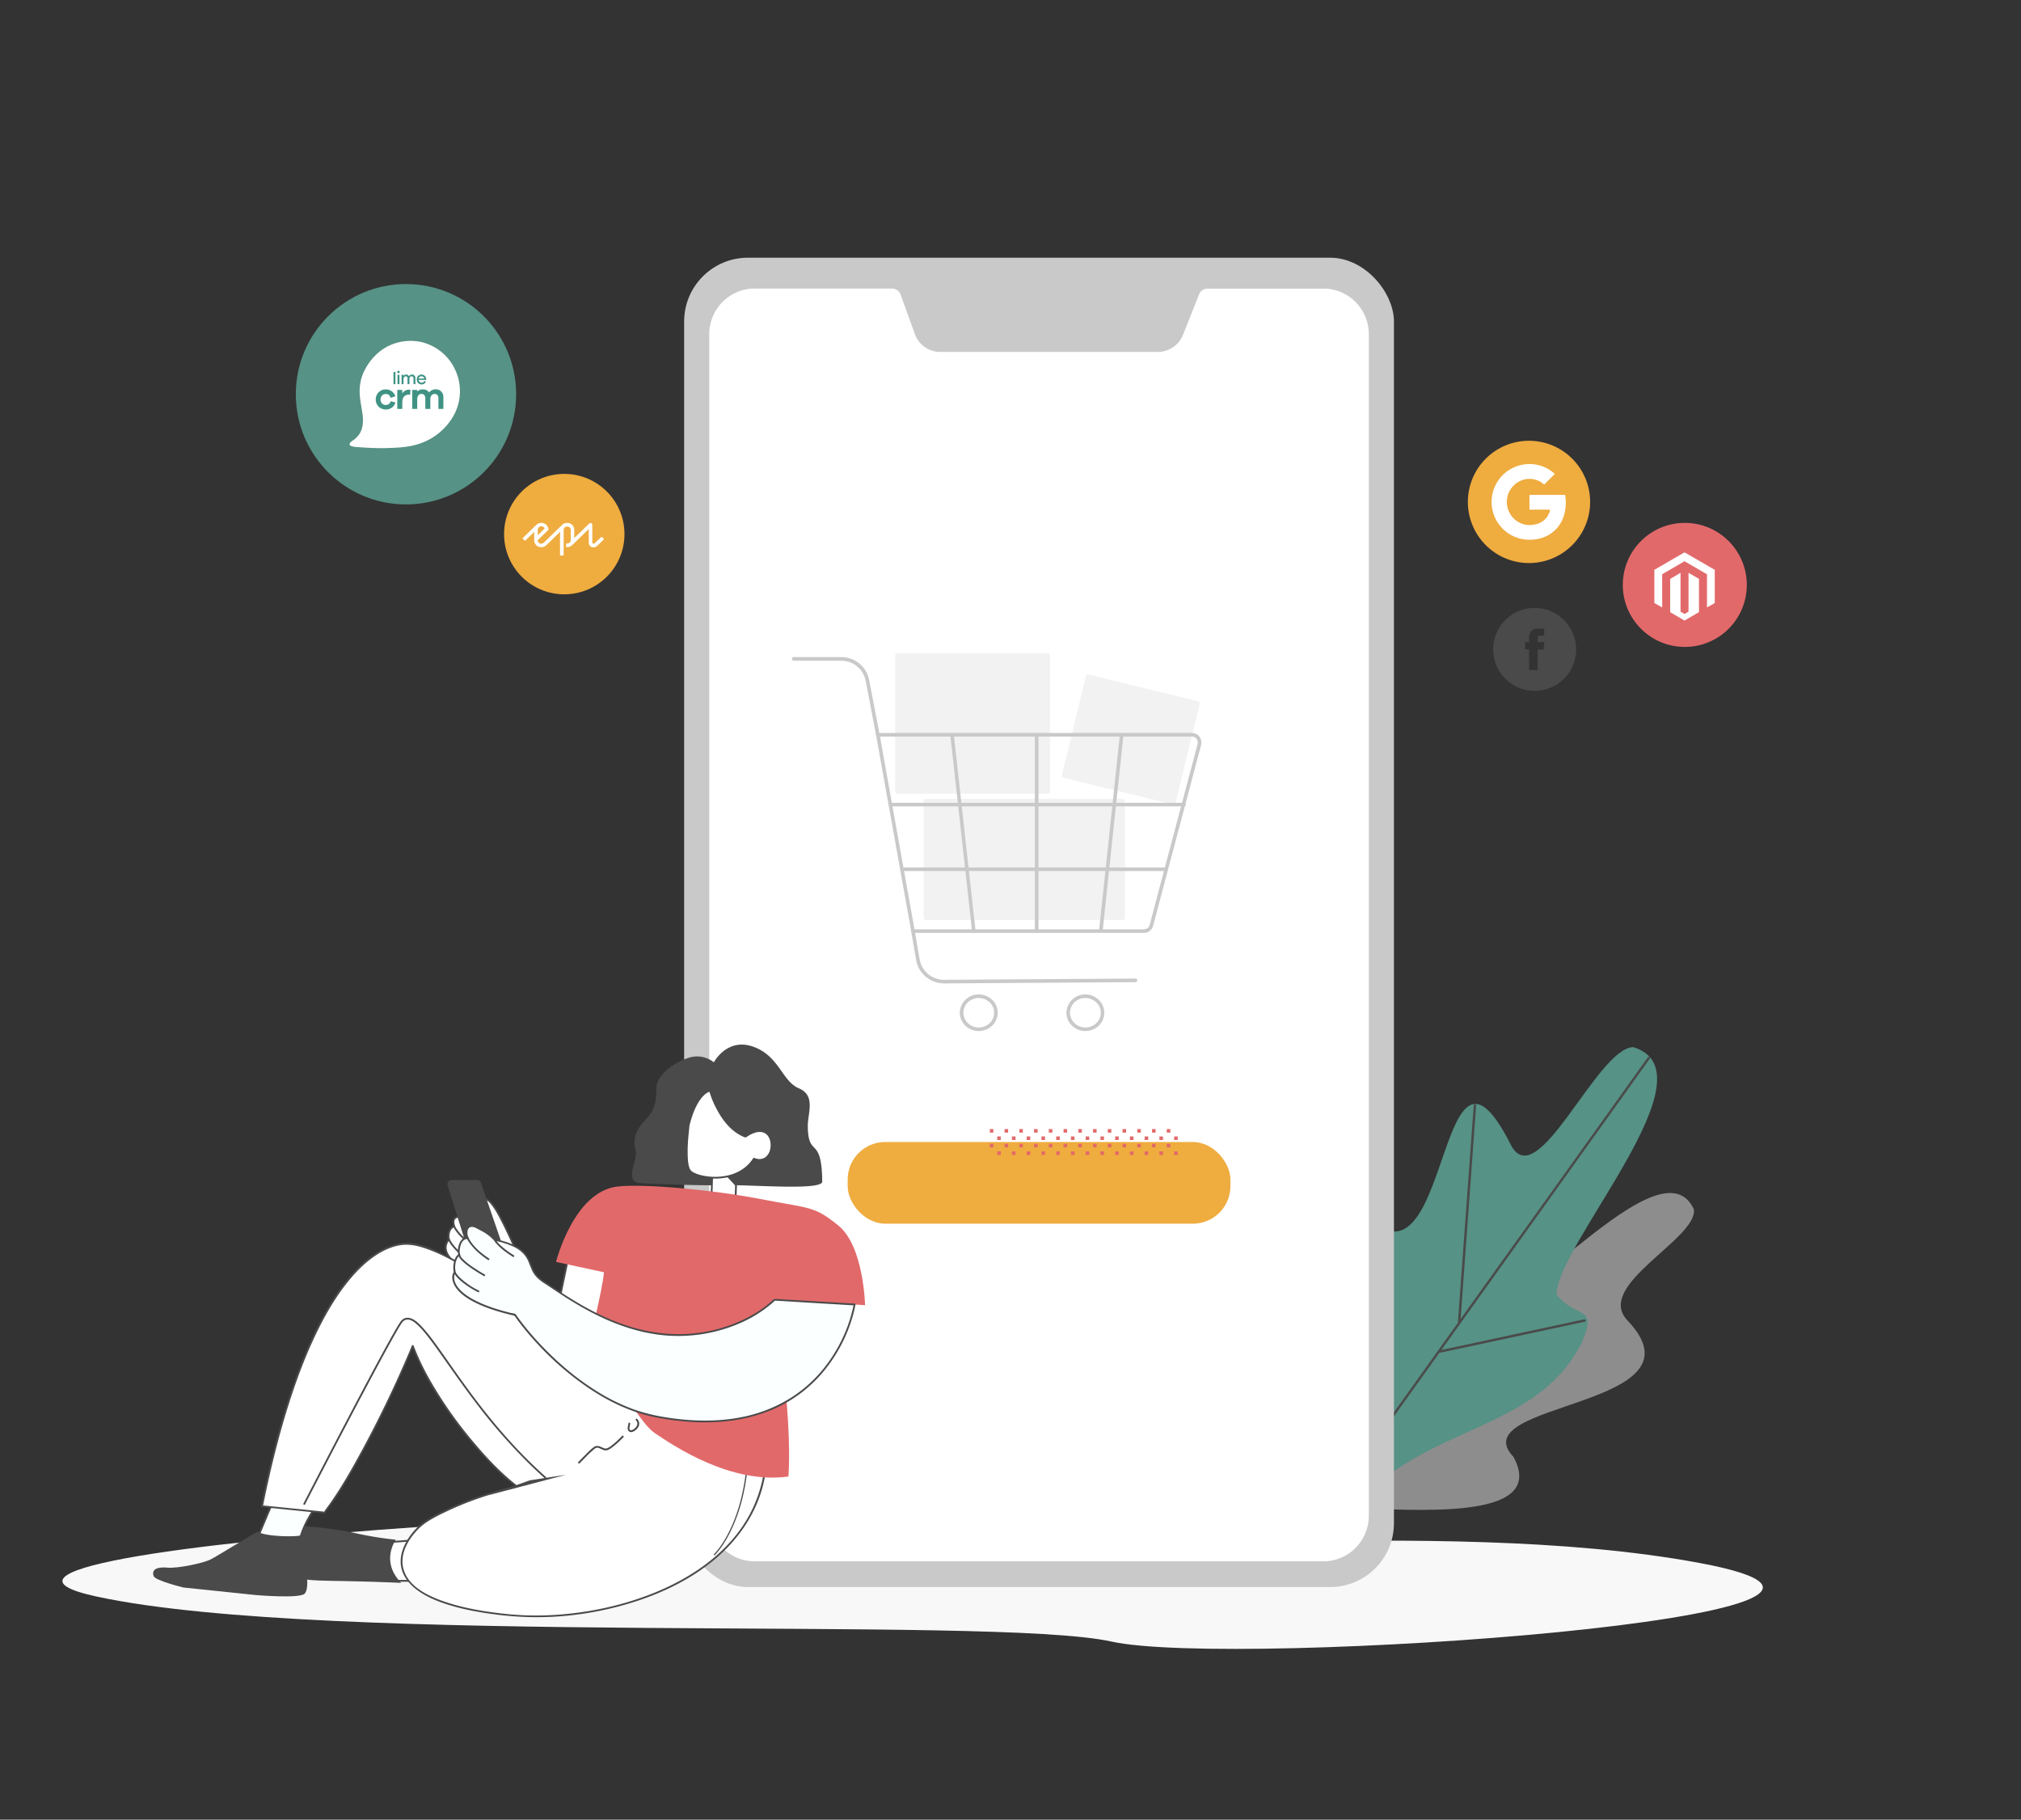<svg xmlns="http://www.w3.org/2000/svg" viewBox="0 0 2534.04 2281.24"><rect x="0" y="0" width="2534.04" height="2281.24" fill="#333333" stroke="none"/><defs><style>.cls-1{opacity:0.6;}.cls-2{fill:#c9c9c9;}.cls-3{fill:#569285;}.cls-4{fill:#4a4a4a;}.cls-5{fill:#f8f8f8;}.cls-10,.cls-6{fill:#fff;}.cls-6,.cls-7{fill-rule:evenodd;}.cls-7,.cls-8{fill:#409384;}.cls-9{fill:#e2696a;}.cls-11{fill:#efac3f;}.cls-12{fill:#f2f2f2;}.cls-13{fill:#fbffff;}</style></defs><title>Artboard 1 copy 20</title><g id="Layer_2" data-name="Layer 2"><g class="cls-1"><path class="cls-2" d="M1973.44,1565.85c60.52-48.59,127.63-99.75,150.47-49.67,4.36,37.36-125.19,95.18-83.34,139.15,104.68,110-208.92,101.43-142.93,171.08,44.89,82.57-129.36,65.17-202.85,64.52"/></g><path class="cls-3" d="M1670.76,1922.38c93.49-141.46,248.07-115.29,312-237.87,21.77-50-6-30-31.13-61.62,1.51-64.73,199.65-278.54,96.26-310.14-45.52.69-120.57,187.58-153.76,122-89.25-176.26-75.42,168.31-169.44,100.17-132.15-50.76-37.92,379.63-58.59,390.09"/><path class="cls-4" d="M2066.19,1325.49l-10.85,15.16-29.51,41.25-43.51,60.8-53,74.13L1871.19,1598,1812.56,1680l-54.66,76.39-46.2,64.56-33.22,46.43-15.75,22-.67,1c-1.13,1.58,1.47,3.08,2.59,1.52l10.84-15.16L1705,1835.4l43.5-60.8,53-74.14,58.09-81.18,58.63-81.94,54.66-76.4,46.19-64.55,33.23-46.43,15.74-22,.68-1c1.13-1.57-1.47-3.07-2.59-1.51Z"/><path class="cls-4" d="M1847.82,1385.93l-.53,7.26-1.44,19.75-2.13,29.22-2.58,35.51-2.83,38.88-2.87,39.38-2.67,36.72-2.26,31-1.61,22.22c-.26,3.51-.62,7-.77,10.55,0,.15,0,.3,0,.45-.14,1.93,2.86,1.92,3,0l.53-7.26,1.44-19.75,2.13-29.21,2.58-35.51,2.83-38.88,2.87-39.39,2.67-36.72,2.26-31,1.62-22.23c.25-3.51.61-7,.76-10.54,0-.15,0-.31,0-.46.14-1.93-2.86-1.92-3,0Z"/><path class="cls-4" d="M1986.56,1654l-4.84,1-13.18,2.83-19.4,4.16-23.77,5.1-26,5.58-26.16,5.61-24.51,5.26-20.7,4.44-14.83,3.18c-2.35.5-4.74.92-7.07,1.51l-.3.07c-1.89.4-1.09,3.3.79,2.89l4.85-1,13.18-2.83,19.39-4.15,23.77-5.1,26-5.59,26.16-5.61,24.5-5.25,20.71-4.44,14.83-3.18c2.35-.51,4.74-.92,7.07-1.52l.3-.06c1.89-.41,1.09-3.3-.8-2.9Z"/></g><g id="Layer_3" data-name="Layer 3"><path class="cls-5" d="M2130.62,1959.35c355.33,66-583.17,132.72-737.2,98.56-150.34-33.32-982.15,6.64-1272.89-56.53s1010-140.39,1105.1-88S1797.1,1897.44,2130.62,1959.35Z"/><circle class="cls-3" cx="509.04" cy="494.24" r="138.13"/><path class="cls-6" d="M524.19,428c14.61,2.12,41,13.5,50.31,45.61,9.27,35.91-12.53,59.77-23.79,69-22.66,18.59-47.9,18.35-62.41,19-16.76.79-31.37-.55-40.64-1.15-1.52-.1-16.54-.66-5.21-8.28s12.58-17.51,12.71-25.69c-.16-17.95-11.85-39.79,4.32-66.61C480,425.92,511.92,426.07,524.19,428Z"/><path class="cls-7" d="M528.56,471.7a3.21,3.21,0,0,1,2.12.73,3.59,3.59,0,0,1,1.17,2.14H525a3.27,3.27,0,0,1,1.28-2.11A3.7,3.7,0,0,1,528.56,471.7Zm5.79,3.77a6.12,6.12,0,0,0-1.76-4.28,5.52,5.52,0,0,0-4-1.67,5.8,5.8,0,0,0-4.27,1.74,6.08,6.08,0,0,0-1.74,4.49,6,6,0,0,0,1.74,4.45,5.68,5.68,0,0,0,4.17,1.73,6.21,6.21,0,0,0,3.42-.93,5.55,5.55,0,0,0,2.17-2.76l-2.18-.48a3.5,3.5,0,0,1-3.41,2,3.27,3.27,0,0,1-2.33-.95,3.88,3.88,0,0,1-1.17-2.53h9.39Zm-21.49-3.79a4,4,0,0,0-1.58-1.59,3.09,3.09,0,0,0-1.84-.57,4.08,4.08,0,0,0-3.5,1.66v-1.33h-2.42V481.6h2.42v-5.83a4.62,4.62,0,0,1,.83-3,2.36,2.36,0,0,1,2-1,2,2,0,0,1,1.66.77,2.77,2.77,0,0,1,.52,2.05v7h2.43v-5.83a4.59,4.59,0,0,1,.62-3,2.4,2.4,0,0,1,2.07-1,2,2,0,0,1,1.66.77,2.86,2.86,0,0,1,.74,2.05v7h2.4v-7.48a4.49,4.49,0,0,0-1.27-3.32,3.77,3.77,0,0,0-2.9-1.28A4.23,4.23,0,0,0,512.86,471.68Zm-12,9.92V469.85h-2.43V481.6Zm-1.21-16.82a1.52,1.52,0,0,0-1.56,1.54,1.46,1.46,0,0,0,.44,1.09,1.54,1.54,0,0,0,1.12.43,1.53,1.53,0,1,0,0-3.06Zm-3.85,16.82V466.31h-2.43V481.6Z"/><path class="cls-8" d="M489.93,503l5.82,1.48a11.09,11.09,0,0,1-4.31,6.48,13.21,13.21,0,0,1-16.64-1.09,13,13,0,0,1,0-18.14,12.52,12.52,0,0,1,9-3.55,12.19,12.19,0,0,1,7.46,2.41,11.92,11.92,0,0,1,4.46,6.36l-6.05,1.72c-.8-3.15-2.75-4.72-5.87-4.72a6.36,6.36,0,0,0-4.79,1.9,6.87,6.87,0,0,0-1.83,5,6.77,6.77,0,0,0,1.83,4.93,6.39,6.39,0,0,0,4.79,1.89C486.88,507.58,488.92,506,489.93,503Z"/><path class="cls-8" d="M514.61,488.7l-.33,6.05H512.9q-8.49,0-8.49,10.21v7.67h-6.29V488.84h6.29v4.34a10,10,0,0,1,8.54-4.67A5.42,5.42,0,0,1,514.61,488.7Z"/><path class="cls-8" d="M553.23,490.82a9.36,9.36,0,0,1,2.71,6.94v14.87H549.7V499a5.22,5.22,0,0,0-1.34-3.74,4.42,4.42,0,0,0-3.33-1.4,4.91,4.91,0,0,0-4,1.83,8.55,8.55,0,0,0-1.48,5.46v11.44h-6.29V499a5.22,5.22,0,0,0-1.34-3.74,4.43,4.43,0,0,0-3.34-1.4,4.8,4.8,0,0,0-4,1.81,8.77,8.77,0,0,0-1.43,5.48v11.44h-6.29V488.84h6.29v2a9.6,9.6,0,0,1,7.1-2.67A8.86,8.86,0,0,1,538,492a10.52,10.52,0,0,1,8.68-3.91A9,9,0,0,1,553.23,490.82Z"/><circle class="cls-9" cx="2112.49" cy="733.27" r="77.74"/><path class="cls-10" d="M2117.15,718.09v48.72l-5,2.92-5-2.94V718.12l-13,7.64v41.68l18,10.52,18.13-10.61V725.73Zm-5-25.66-37.85,21.93V756l9.83,5.55V719.9l28-16.29,28.07,16.27.12,0V761.5l9.74-5.49V714.36Z"/><circle class="cls-11" cx="707.52" cy="669.59" r="75.48"/><path class="cls-10" d="M706.71,665c0-2.82,1.66-4.93,4.48-4.93,2.67,0,4.48,2,4.48,4.86v11.32c0,2.6-1.09,5.13-4.7,5.13h-1.15v4.51H711c3.32,0,5.13-1.13,8-3.94l19.21-18.71v16.39c0,4.64,2.82,6.54,6,6.54,2.16,0,3.46-.78,5.49-2.68l7.8-7.59-3.25-3-8,7.6c-1.08,1-1.52,1.13-1.95,1.13a1.67,1.67,0,0,1-1.66-1.83v-21.6a2.23,2.23,0,0,0-2.24-2.53c-.65,0-1.16.21-2.31,1.27l-18.06,17.58V664.24a8.79,8.79,0,0,0-9-8.72c-2.68,0-4.63.84-7.3,3.52l-21.16,20.61c-1.59,1.54-2.46,2-4,2a4.43,4.43,0,0,1-4.41-4.37L687,664.87a2.05,2.05,0,0,0,.65-1.89,8.94,8.94,0,0,0-8.88-7.46c-2.46,0-4.48.63-7.44,3.52l-16.25,15.89,3.25,3.1,11.48-11.19v9.85c0,5.77,3.9,9.29,9,9.29,2.89,0,4.62-.92,7.22-3.45l16.18-15.76v29.62h4.55V665Zm-32.43,6v-6.82a4.44,4.44,0,0,1,4.48-4.36,4.66,4.66,0,0,1,4.19,2.74Z"/><path class="cls-4" d="M1935.39,814.11h-7.3v26H1917.3v-26h-5.14v-9.18h5.14V799c0-4.26,2-10.91,10.89-10.91l8,0V797h-5.81a2.2,2.2,0,0,0-2.3,2.49v5.41h8.25Zm-11.15-52a52,52,0,1,0,52,52,52,52,0,0,0-52-52"/><circle class="cls-10" cx="1914.61" cy="627.44" r="61.67"/><path class="cls-11" d="M1917.14,552.58a76.64,76.64,0,1,0,76.64,76.64A76.64,76.64,0,0,0,1917.14,552.58Zm44,92.94a41.88,41.88,0,0,1-31.44,29.82,50.69,50.69,0,0,1-24.27-.25,47.47,47.47,0,0,1-3.26-90.71,47.85,47.85,0,0,1,32,.28,46.38,46.38,0,0,1,15.27,9.47c-1.48,1.62-3.1,3.1-4.63,4.69-2.92,2.89-5.82,5.82-8.72,8.72a25.91,25.91,0,0,0-10.23-6,27.75,27.75,0,0,0-13.93-.56,28.21,28.21,0,0,0-14.19,7.89,29.49,29.49,0,0,0-6.88,11.2,28.67,28.67,0,0,0,0,18.48,29.39,29.39,0,0,0,10.87,14.57,27.67,27.67,0,0,0,10.56,4.57,30.88,30.88,0,0,0,11.34,0,26.85,26.85,0,0,0,10.45-4.12,22.4,22.4,0,0,0,9.51-14.66h-25.87V620.39h44.68A55.66,55.66,0,0,1,1961.17,645.52Z"/><rect class="cls-2" x="857.81" y="323.07" width="889.99" height="1666.54" rx="80"/><path class="cls-10" d="M1659.77,1957.29H945.84c-31.1,0-56.55-25.74-56.55-57.21V419c0-31.46,25.45-57.2,56.55-57.2h172.72a11.31,11.31,0,0,1,10.64,7.47l17.88,49.49A33.94,33.94,0,0,0,1179,441.21h272.76a34,34,0,0,0,31.54-21.41L1503.48,369a11.3,11.3,0,0,1,10.51-7.14h145.78c31.1,0,56.55,25.74,56.55,57.2v1481C1716.32,1931.55,1690.87,1957.29,1659.77,1957.29Z"/><rect class="cls-12" x="1158.16" y="1001.36" width="252.36" height="152.08" rx="3"/><rect class="cls-12" x="1344.35" y="860.62" width="146.73" height="133.12" rx="3" transform="translate(260.03 -309.49) rotate(13.7)"/><rect class="cls-12" x="1122.4" y="818.88" width="194.22" height="176.21" rx="3"/><path class="cls-2" d="M995.1,828.34h29.22c10.22,0,20.44,0,30.66,0a31.36,31.36,0,0,1,23.91,11.22c3.87,4.62,5.81,10.1,6.93,15.94l6.63,34.64,5.94,31,.1.56a2.25,2.25,0,0,0,4.34-1.2l-5.16-27-7.17-37.45c-.93-4.87-2-9.57-4.44-14a35.65,35.65,0,0,0-24.15-17.61c-4.24-.82-8.5-.68-12.79-.68h-54c-2.89,0-2.9,4.5,0,4.5Z"/><path class="cls-2" d="M1131.49,1092H1448.9c4.29,0,8.58.09,12.87,0h.56c2.9,0,2.9-4.5,0-4.5H1144.92c-4.28,0-8.58-.08-12.86,0h-.57c-2.89,0-2.9,4.5,0,4.5Z"/><path class="cls-2" d="M1117.45,1010.93H1469.8c4.75,0,9.52.09,14.28,0h.62c2.9,0,2.91-4.5,0-4.5H1132.36c-4.76,0-9.53-.09-14.29,0h-.62c-2.9,0-2.9,4.5,0,4.5Z"/><path class="cls-2" d="M1144.79,1169.52h286.49a22.36,22.36,0,0,0,6.48-.47,12,12,0,0,0,7.9-7.73c.7-2.09,1.16-4.29,1.73-6.42l10.78-40.67,16.53-62.31,16.87-63.57,11.92-44.93c.81-3.08,1.65-6.15,2.45-9.23,2-7.79-3.35-15.23-11.52-15.31-6.08-.06-12.16,0-18.24,0H1100.66a2.29,2.29,0,0,0-2.17,2.85l4.4,24.54,10.57,58.91,12.7,70.84,11,61.58,3.64,20.27c.57,3.18,1,6.46,1.72,9.6,0,.13,0,.27.07.4.51,2.85,4.85,1.64,4.34-1.19l-4.4-24.55L1132,1083.22l-12.7-70.84-11-61.57-3.64-20.28c-.55-3.12-.79-6.56-1.71-9.59,0-.13-.05-.28-.08-.41l-2.17,2.85H1488c2.08,0,4.16,0,6.24,0,5.52,0,8.62,4.79,7.26,9.91l-7.74,29.17-15.15,57.11-17.23,64.95-14.16,53.36-4.23,15.95a48,48,0,0,1-1.86,6.79c-2.42,5.55-9,4.4-13.93,4.4H1144.79c-2.89,0-2.9,4.5,0,4.5Z"/><path class="cls-2" d="M1191.73,923.46l.73,6.54,2,17.73,2.91,26.19,3.55,32.08,3.89,35,3.91,35.35,3.67,33.07,3.1,27.94,2.21,20q.52,4.77,1.06,9.53c0,.14,0,.28,0,.41a2.32,2.32,0,0,0,2.25,2.25,2.25,2.25,0,0,0,2.25-2.25l-.72-6.54-2-17.73-2.9-26.19-3.56-32.08-3.88-35-3.92-35.35-3.67-33.07-3.09-27.94-2.22-20c-.35-3.18-.69-6.36-1-9.54,0-.13,0-.27,0-.4a2.31,2.31,0,0,0-2.25-2.25,2.27,2.27,0,0,0-2.25,2.25Z"/><path class="cls-2" d="M1297.59,921.13v236.16c0,3.19,0,6.38,0,9.56v.41c0,2.9,4.5,2.9,4.5,0V931.1c0-3.19.06-6.38,0-9.56v-.41c0-2.9-4.5-2.9-4.5,0Z"/><path class="cls-2" d="M1404.16,921.13l-.7,6.59-1.9,17.85-2.8,26.39-3.43,32.31-3.75,35.26-3.78,35.6-3.54,33.3-3,28-2.14,20.17c-.34,3.19-.78,6.39-1,9.58,0,.14,0,.27,0,.41a2.26,2.26,0,0,0,2.25,2.25,2.31,2.31,0,0,0,2.25-2.25l.7-6.59,1.89-17.86,2.81-26.38,3.43-32.31,3.75-35.26,3.78-35.6,3.54-33.3,3-28.05,2.14-20.17c.34-3.18.78-6.38,1-9.58,0-.13,0-.27,0-.4a2.27,2.27,0,0,0-2.25-2.25,2.3,2.3,0,0,0-2.25,2.25Z"/><path class="cls-2" d="M1423.88,1226.79l-9.78.06-25.81.17-36.68.24-42.45.27-43.06.28-38.67.26-28.81.18-14.16.1a31.82,31.82,0,0,1-15-3.41,31.37,31.37,0,0,1-16.41-22.52c-1.89-10.73-3.68-21.48-5.52-32.21l-.61-3.55a2.26,2.26,0,0,0-2.77-1.57,2.32,2.32,0,0,0-1.57,2.77l5.55,32.38c.24,1.38.45,2.77.72,4.15a34.84,34.84,0,0,0,6.12,13.9,35.86,35.86,0,0,0,25.7,14.43c4,.35,8.11.1,12.11.07l25.4-.16,36.62-.24,42.61-.28,43.38-.28,39-.26,29.1-.19,14.31-.09h.61c2.9,0,2.9-4.52,0-4.5Z"/><path class="cls-2" d="M1337.09,1269.6a23.33,23.33,0,0,0,15.75,21.62,24.43,24.43,0,0,0,26.42-7,22.61,22.61,0,0,0,2.06-26.37,24.38,24.38,0,0,0-25.21-10.73,23.42,23.42,0,0,0-19,22.51c0,2.89,4.47,2.9,4.5,0a18.72,18.72,0,0,1,12.6-17.35,20.08,20.08,0,0,1,21.68,5.69,18,18,0,0,1,1.57,21.17,19.74,19.74,0,0,1-20.3,8.62c-8.73-1.71-15.48-9.11-15.55-18.13C1341.56,1266.7,1337.06,1266.7,1337.09,1269.6Z"/><path class="cls-2" d="M1203.41,1269.6a23.33,23.33,0,0,0,15.75,21.62,24.43,24.43,0,0,0,26.42-7,22.61,22.61,0,0,0,2.06-26.37,24.38,24.38,0,0,0-25.21-10.73,23.42,23.42,0,0,0-19,22.51c0,2.89,4.47,2.9,4.5,0a18.71,18.71,0,0,1,12.6-17.35,20.08,20.08,0,0,1,21.68,5.69,18,18,0,0,1,1.57,21.17,19.74,19.74,0,0,1-20.3,8.62c-8.73-1.71-15.48-9.11-15.55-18.13C1207.88,1266.7,1203.38,1266.7,1203.41,1269.6Z"/><rect class="cls-11" x="1062.85" y="1431.69" width="479.91" height="102.37" rx="47.06"/><rect class="cls-9" x="1241.09" y="1415.46" width="4.46" height="4.46"/><rect class="cls-9" x="1278.07" y="1415.46" width="4.46" height="4.46"/><rect class="cls-9" x="1259.58" y="1415.46" width="4.46" height="4.46"/><rect class="cls-9" x="1296.56" y="1415.46" width="4.46" height="4.46"/><rect class="cls-9" x="1250.36" y="1424.71" width="4.46" height="4.46"/><rect class="cls-9" x="1287.34" y="1424.71" width="4.46" height="4.46"/><rect class="cls-9" x="1268.85" y="1424.71" width="4.46" height="4.46"/><rect class="cls-9" x="1305.83" y="1424.71" width="4.46" height="4.46"/><rect class="cls-9" x="1241.09" y="1433.97" width="4.46" height="4.46"/><rect class="cls-9" x="1278.07" y="1433.97" width="4.46" height="4.46"/><rect class="cls-9" x="1259.58" y="1433.97" width="4.46" height="4.46"/><rect class="cls-9" x="1296.56" y="1433.97" width="4.46" height="4.46"/><rect class="cls-9" x="1333.54" y="1415.46" width="4.46" height="4.46"/><rect class="cls-9" x="1315.05" y="1415.46" width="4.46" height="4.46"/><rect class="cls-9" x="1352.03" y="1415.46" width="4.46" height="4.46"/><rect class="cls-9" x="1342.81" y="1424.71" width="4.46" height="4.46"/><rect class="cls-9" x="1324.32" y="1424.71" width="4.46" height="4.46"/><rect class="cls-9" x="1361.3" y="1424.71" width="4.46" height="4.46"/><rect class="cls-9" x="1333.54" y="1433.97" width="4.46" height="4.46"/><rect class="cls-9" x="1315.05" y="1433.97" width="4.46" height="4.46"/><rect class="cls-9" x="1352.03" y="1433.97" width="4.46" height="4.46"/><rect class="cls-9" x="1389" y="1415.46" width="4.46" height="4.46"/><rect class="cls-9" x="1370.52" y="1415.46" width="4.46" height="4.46"/><rect class="cls-9" x="1407.49" y="1415.46" width="4.46" height="4.46"/><rect class="cls-9" x="1398.27" y="1424.71" width="4.46" height="4.46"/><rect class="cls-9" x="1379.78" y="1424.71" width="4.46" height="4.46"/><rect class="cls-9" x="1416.76" y="1424.71" width="4.46" height="4.46"/><rect class="cls-9" x="1389" y="1433.97" width="4.46" height="4.46"/><rect class="cls-9" x="1370.52" y="1433.97" width="4.46" height="4.46"/><rect class="cls-9" x="1407.49" y="1433.97" width="4.46" height="4.46"/><rect class="cls-9" x="1444.47" y="1415.46" width="4.46" height="4.46"/><rect class="cls-9" x="1425.98" y="1415.46" width="4.46" height="4.46"/><rect class="cls-9" x="1462.96" y="1415.46" width="4.46" height="4.46"/><rect class="cls-9" x="1453.74" y="1424.71" width="4.46" height="4.46"/><rect class="cls-9" x="1435.25" y="1424.71" width="4.46" height="4.46"/><rect class="cls-9" x="1472.23" y="1424.71" width="4.46" height="4.46"/><rect class="cls-9" x="1250.36" y="1443.46" width="4.46" height="4.46"/><rect class="cls-9" x="1287.34" y="1443.46" width="4.46" height="4.46"/><rect class="cls-9" x="1268.85" y="1443.46" width="4.46" height="4.46"/><rect class="cls-9" x="1305.83" y="1443.46" width="4.46" height="4.46"/><rect class="cls-9" x="1342.81" y="1443.46" width="4.46" height="4.46"/><rect class="cls-9" x="1324.32" y="1443.46" width="4.46" height="4.46"/><rect class="cls-9" x="1361.3" y="1443.46" width="4.46" height="4.46"/><rect class="cls-9" x="1398.27" y="1443.46" width="4.46" height="4.46"/><rect class="cls-9" x="1379.78" y="1443.46" width="4.46" height="4.46"/><rect class="cls-9" x="1416.76" y="1443.46" width="4.46" height="4.46"/><rect class="cls-9" x="1453.74" y="1443.46" width="4.46" height="4.46"/><rect class="cls-9" x="1435.25" y="1443.46" width="4.46" height="4.46"/><rect class="cls-9" x="1472.23" y="1443.46" width="4.46" height="4.46"/><rect class="cls-9" x="1444.47" y="1433.97" width="4.46" height="4.46"/><rect class="cls-9" x="1425.98" y="1433.97" width="4.46" height="4.46"/><rect class="cls-9" x="1462.96" y="1433.97" width="4.46" height="4.46"/><path class="cls-4" d="M895.07,1331.78a33.56,33.56,0,0,0-31-5.84c-18.37,5.55-34.41,18.64-39.25,29.88-4.63,10.73,1.73,19.67-7.87,38.29-6,11.64-27.06,21.67-19.83,48.66,3,11-15.82,39.54,6.24,40.58,15.34.73,74,3.2,101.11,2.44,34.84-1,126.61,7.26,126.49-4.53-.57-59.14-17.71-28.49-18.09-69.46-.14-16.28,10.28-38.36-11.13-47.39s-24.51-40.58-57.36-52.25S895.07,1331.78,895.07,1331.78Z"/><polygon class="cls-10" points="921.82 1516.53 891.56 1515.5 893.16 1468.42 924.04 1451.24 921.82 1516.53"/><path class="cls-4" d="M921.82,1515.4l-26.52-.9-3.74-.13,1.12,1.13.55-15.93.85-25.28.2-5.87-.55,1,27-15,3.85-2.14-1.7-1-.75,22.07L921,1508.48l-.27,8c-.05,1.45,2.2,1.44,2.25,0l.75-22.08,1.19-35.16.27-8a1.13,1.13,0,0,0-1.69-1l-30.25,16.83c-.61.34-1.08.54-1.19,1.34,0,.38,0,.8,0,1.18l-.24,7.16-.78,22.91-.54,15.81a1.15,1.15,0,0,0,1.13,1.12l26.52.9,3.74.13C923.27,1517.7,923.27,1515.45,921.82,1515.4Z"/><polygon class="cls-4" points="907.9 1471.19 923.15 1471.65 923.47 1487.98 907.9 1471.19"/><path class="cls-10" d="M863.55,1410.31s-6.51,48.75,2.05,57.87,59.09,17.66,79.77-15.49c31.46,12.29,30.51-56.28-10.56-27.75-32-11.87-44.38-57.58-44.38-57.58S874.31,1368.62,863.55,1410.31Z"/><path class="cls-4" d="M862.42,1410.31c-.92,6.92-1.53,13.9-1.94,20.87-.35,5.8-.54,11.61-.36,17.42a59.62,59.62,0,0,0,1.88,14.88,12.51,12.51,0,0,0,5.49,7.61,38.21,38.21,0,0,0,10.93,4.25,76.22,76.22,0,0,0,33,.77c12.43-2.46,24.14-8.6,32-18.72q1.54-2,2.89-4.13l-1.27.52c5,2,10.91,2.3,15.56-.86,4-2.71,6.39-7.22,7.38-11.86,1.94-9.15-1.21-21.36-11.48-23.82-7.88-1.88-16,2.4-22.29,6.73l.87-.11c-12-4.5-21.41-14-28.46-24.42a118.69,118.69,0,0,1-13.3-26.7c-.66-1.87-1.31-3.76-1.84-5.68a1.13,1.13,0,0,0-1.08-.83c-2.41.2-4.78,1.66-6.66,3.06-6.13,4.57-10.3,11.49-13.5,18.3a128.87,128.87,0,0,0-7.81,22.42,1.13,1.13,0,0,0,2.17.6c2.91-11.2,6.71-22.73,13.53-32.22a34.86,34.86,0,0,1,6.18-6.71,20,20,0,0,1,2.42-1.69q.54-.32,1.11-.6l.46-.22.26-.12s-.17.07,0,0a9.86,9.86,0,0,1,1.51-.49c.13,0,.3,0,.42-.09s-.36,0-.13,0l-1.09-.83a113,113,0,0,0,9,22.2c6.84,13.16,16.35,25.89,29.56,33.16a51.11,51.11,0,0,0,5.45,2.58c1,.41,1.56.63,2.52,0s1.73-1.14,2.61-1.68a36.78,36.78,0,0,1,8.75-4c4.08-1.17,8.6-1.29,12.29,1,6.43,4,7.82,13.24,6.17,20.13a16.89,16.89,0,0,1-5.55,9.43,12.93,12.93,0,0,1-10.82,2.24,23.51,23.51,0,0,1-3.67-1.11,1.13,1.13,0,0,0-1.27.51c-6.76,10.75-17.57,17.78-29.74,21a73.36,73.36,0,0,1-32.76.75,45.7,45.7,0,0,1-11.47-3.67c-2.64-1.33-4.57-2.78-5.69-5.6-1.66-4.18-2-8.92-2.26-13.37a168.31,168.31,0,0,1,.08-17c.38-7.88,1.35-15.66,2.06-23.5,0-.13,0-.27,0-.41C864.86,1408.88,862.61,1408.89,862.42,1410.31Z"/><path class="cls-10" d="M712,1579.08l-18.67,88.85s-37.55-84.91-42.44-92.64-32.33-77.53-43.2-71.27c-7.07,4.07,7.8,23.1,8.1,34.36-7.17-8.79-18.8-24.46-28.49-26.58-7.68-1.67-14.22,7.85-10,12.88-3.75,1-11.48,1-7.7,12.77-9.25,2.93-6.93,16.82-6.93,16.82a15.47,15.47,0,0,0-3.85,11.31c.76,7.78,9.14,16,14.49,20.22a23.94,23.94,0,0,0,15.81,5.62c1.16.15,16.4,28.14,45.6,17.2,2.22,5.61,37.63,87.06,118.39,106.51,73.93,17.8,117.1,5.83,131.05-2.64,11-66.78-130.47-128-130.47-128Z"/><path class="cls-4" d="M710.88,1578.78,704.54,1609l-10,47.7-2.3,11,2.06-.27q-7-15.7-14-31.38c-7.52-16.77-15-33.55-22.88-50.15-1.9-4-3.85-8-6-11.84-3.09-5.51-5.46-11.48-8.08-17.22-4-8.83-8.11-17.64-12.54-26.27-3.89-7.56-7.93-15.27-13.25-21.94-2.38-3-7.72-8.88-11.62-4.56-2.7,3-.69,8.14.53,11.33,2,5.33,4.71,10.41,6.59,15.8a25.12,25.12,0,0,1,1.6,7.25l1.92-.8c-6-7.36-11.74-15.17-19.07-21.28-3-2.47-6.43-5-10.32-5.66a10.62,10.62,0,0,0-10,4.15c-2.45,3.12-3.24,7.41-.66,10.69l.49-1.88c-2.55.67-5.31,1-7.34,2.81-3.17,2.9-2.28,7.72-1.14,11.34l.78-1.38c-7.4,2.49-8.83,11.39-7.72,18.2l.29-1.1a16.29,16.29,0,0,0-4.08,8.75c-.71,5,1.47,9.78,4.37,13.79,5.57,7.67,13.94,15.28,23.71,16.36.67.07,1.33.11,2,.13.23,0,.46,0,.69,0a1.24,1.24,0,0,0,.27,0c.35-.11,0,.19,0,0,0,.22-.46-.53-.16,0a4.89,4.89,0,0,0,.46.56c1,1.27,2.22,2.88,3.37,4.23a45.46,45.46,0,0,0,14.45,11.59c8.94,4.33,18.86,4.23,28.09.83l-1.38-.78c3.6,9.08,8.61,17.73,13.8,26A208.85,208.85,0,0,0,686,1680.74c18.92,16.63,41.35,29.17,65.87,35.25,28.76,7.13,59,11.24,88.67,8.84a145.12,145.12,0,0,0,27.62-4.68,87,87,0,0,0,9.46-3.21,35.76,35.76,0,0,0,6.84-3.33c1.4-1,1.2-4,1.31-5.55a47.51,47.51,0,0,0,0-6.2,53.77,53.77,0,0,0-2.26-12.12,79.5,79.5,0,0,0-12-23.08c-11.65-16.08-27.14-29.2-43.15-40.77a408,408,0,0,0-47.6-29.3c-8.55-4.54-17.22-8.93-26.09-12.82a7.08,7.08,0,0,0-2-.49l-9.18-1.2-26.25-3.44L712,1578c-1.44-.19-1.42,2.06,0,2.25l40.44,5.3a7.8,7.8,0,0,0,1,.13c.54,0-.1.07-.3-.12.11.11.36.15.49.22,1,.47,2,.9,3,1.36q6.61,3,13.13,6.33a449.42,449.42,0,0,1,43.66,24.94c16.62,10.82,32.73,22.93,46.28,37.5,11.58,12.44,22.35,27.87,23.77,45.32a47,47,0,0,1,.11,6c0,.93-.12,1.85-.22,2.77a8.43,8.43,0,0,0-.19,1.5c0,.36-.35.7.29.09a2.34,2.34,0,0,1-.43.26c-2.24,1.11-4.41,2.29-6.74,3.22a107.62,107.62,0,0,1-21.91,5.82c-25.55,4.29-52.09,2.42-77.48-2-15.07-2.6-30.18-5.82-44.38-11.6a154.57,154.57,0,0,1-32.36-18.12c-17.19-12.45-32-28.16-44.16-45.48a200.76,200.76,0,0,1-19.12-32.87c-.26-.57-.51-1.14-.76-1.72-.16-.39,0,0-.15-.36l-.18-.45a1.16,1.16,0,0,0-1.39-.79c-9.62,3.55-19.84,3.32-28.8-1.91a49.7,49.7,0,0,1-14-12.94c-.91-1.19-1.47-2.35-3.08-2.42a24.11,24.11,0,0,1-13.68-4.67,46.13,46.13,0,0,1-12.52-13.37c-3-5.18-3.31-11,.19-16,.61-.87,1.25-1.53,1.18-2.43a40.33,40.33,0,0,1-.18-4.1c.15-4.53,1.62-9.56,6.35-11.15a1.15,1.15,0,0,0,.79-1.39c-.91-2.89-2-7.23.87-9.4,1.72-1.29,4-1.45,6-2a1.14,1.14,0,0,0,.5-1.88c-2.07-2.64-.57-6.36,1.51-8.49a8.27,8.27,0,0,1,9.2-2c3.47,1.3,6.49,3.8,9.18,6.28a103.3,103.3,0,0,1,8.6,9.15c2.88,3.38,5.62,6.88,8.42,10.33a1.14,1.14,0,0,0,1.92-.8c-.19-5.22-2.49-10.23-4.54-14.94S607.58,1514,607,1509c-.17-1.39-.14-3,1.09-3.89a2,2,0,0,1,1.81-.25c2,.55,3.75,2.55,5.11,4.12,5.25,6.08,9.09,13.5,12.79,20.58,4.46,8.52,8.54,17.24,12.54,26,2.82,6.14,5.46,12.38,8.53,18.39,1.78,3.48,3.69,6.87,5.39,10.39,7.57,15.76,14.69,31.75,21.85,47.69,5.37,12,10.51,24,16,35.91.09.19.18.39.26.59a1.14,1.14,0,0,0,2.06-.27l6.34-30.18,10-47.71,2.3-11C713.35,1578,711.18,1577.36,710.88,1578.78Z"/><path class="cls-4" d="M608.38,1554.13c1.27,2,2.75,4.47,2.79,7a4.5,4.5,0,0,1-1.83,3.45c-2.47,2.19-5.88,1.83-8.73.62-3.9-1.65-7.47-4.6-10.81-7.16a99.25,99.25,0,0,1-10.51-9.24,50.83,50.83,0,0,1-9.27-12.54c-.65-1.3-2.59-.16-1.95,1.13,4.62,9.24,12.65,16.51,20.74,22.7,5.69,4.35,15.09,12.34,22.12,6.08a6.77,6.77,0,0,0,2.49-4.73c.12-3-1.57-6-3.1-8.42-.76-1.23-2.71-.1-1.94,1.14Z"/><path class="cls-4" d="M587,1512.89c2.75.41,5.2,2.3,7.3,4a90.82,90.82,0,0,1,8.12,7.7c5.2,5.42,10.87,11,14.44,17.67,1.12,2.1,2.55,5.11.92,7.3a6.72,6.72,0,0,1-5.17,2.79c-3.64.13-6.9-2-9.77-4s-5.69-4.07-8.4-6.28c-6.69-5.48-13.17-11.81-17.08-19.64-.64-1.29-2.59-.16-1.94,1.14,3.76,7.53,9.87,13.75,16.26,19.11,3,2.53,6.14,4.9,9.36,7.15s6.53,4.42,10.48,4.75a9,9,0,0,0,7-2.5,6.72,6.72,0,0,0,1.9-6.85c-.93-3.75-3.37-7.12-5.69-10.13-2.54-3.29-5.37-6.33-8.2-9.37a119.59,119.59,0,0,0-9.88-9.75c-2.57-2.18-5.65-4.75-9.1-5.26-1.42-.21-2,2-.6,2.17Z"/><path class="cls-4" d="M561.29,1551.29c.65,4.91,4.29,9.42,7.4,13.06a68,68,0,0,0,15.89,13.6c5.75,3.54,16.55,8.25,21,.33,1.9-3.36,1.72-7.51.89-11.15-.33-1.41-2.49-.81-2.17.6,1.13,4.9.55,12-5.75,12.6-4.1.39-8.26-1.63-11.7-3.62a65,65,0,0,1-15-12.14,50.46,50.46,0,0,1-5.77-7.43,15.75,15.75,0,0,1-2.58-5.85c-.18-1.42-2.43-1.43-2.25,0Z"/><path d="M591.68,1581.56c0,.1,0,.2,0,.3s0-.36,0-.09a1.36,1.36,0,0,1,0,.2c0,.16,0,.32,0,.48a14.76,14.76,0,0,1-.06,2.66c0,.09,0,.07,0,0l0,.2c0,.14,0,.27-.07.41s-.12.55-.19.82-.17.55-.27.82c0,.07,0,.14-.08.2,0-.1,0-.08,0,0s-.12.27-.19.4a5.78,5.78,0,0,1-2.38,2.49,1.13,1.13,0,0,0,1.13,2c3.57-2.05,4.72-6.29,4.38-10.17,0-.42-.09-.84-.16-1.25a1.12,1.12,0,1,0-2.17.59Z"/><polygon class="cls-10" points="484.47 1933.57 547.06 1928.97 568.73 1982.01 480.12 1981.7 484.47 1933.57"/><path class="cls-4" d="M484.47,1934.69l21.13-1.55,33.69-2.47,7.77-.57-1.09-.83,7.31,17.88L565,1975.76l2.68,6.55,1.08-1.43-8.83,0-21.09-.07-25.64-.09-22.08-.07-7.33,0a19.26,19.26,0,0,0-3.48,0h-.16l1.12,1.12,1.47-16.25,2.35-25.92.54-6c.13-1.44-2.12-1.43-2.25,0l-1.47,16.26-2.35,25.92-.54,6a1.14,1.14,0,0,0,1.13,1.13l8.83,0,21.1.07,25.63.09,22.08.08,7.33,0c1.15,0,2.34.1,3.49,0h.15a1.13,1.13,0,0,0,1.09-1.42l-7.31-17.87-11.69-28.62-2.68-6.55a1.16,1.16,0,0,0-1.08-.82l-21.13,1.55-33.69,2.47-7.77.57C483,1932.54,483,1934.8,484.47,1934.69Z"/><path class="cls-4" d="M496.36,1930.3s-19.95,27,6.71,54.07c-106.19-4.68-116.44.6-142.8-11s-58-41.26-16.47-58.54c15.45-6.43,79.56,2.27,100.83,7A448.53,448.53,0,0,0,496.36,1930.3Z"/><path class="cls-4" d="M717.63,1763.81l41.58,21.11,11-13.2A168.18,168.18,0,0,0,717.63,1763.81Z"/><path class="cls-13" d="M353.66,1855.21l-30,71s40.17,17.32,51.19,8.3c6.38-35.34,42.08-72.19,42.08-72.19S395.4,1869.67,353.66,1855.21Z"/><path class="cls-4" d="M352.69,1854.64l-10.15,24.07-16.09,38.11-3.72,8.82c-.21.5-.21,1.27.4,1.53a176.58,176.58,0,0,0,16.65,6.13,124.5,124.5,0,0,0,14.59,3.78,46.85,46.85,0,0,0,13.71,1,17.21,17.21,0,0,0,5.38-1.38,7.21,7.21,0,0,0,2.1-1.29,3.65,3.65,0,0,0,.68-2c.16-.81.34-1.61.53-2.41a97.39,97.39,0,0,1,6.9-19.16,181.43,181.43,0,0,1,20.53-32.75c4.21-5.47,8.71-10.66,13.35-15.77l.21-.22c.75-.77,0-2.26-1.09-1.88a39.83,39.83,0,0,1-9.51,1.59,108.33,108.33,0,0,1-28.79-2,176.51,176.51,0,0,1-24.41-6.65c-1.37-.47-2,1.7-.6,2.17,12.85,4.44,26.2,7.73,39.78,8.73a80,80,0,0,0,21-.85,24.81,24.81,0,0,0,3.17-.77l-1.1-1.88c-3.81,3.94-7.35,8.18-10.78,12.45A201.59,201.59,0,0,0,385,1904.33a122.83,122.83,0,0,0-8.12,18.33,85,85,0,0,0-2.67,9.64l-.21,1c0,.17,0,.35-.09.51s.29-.28.06,0a3.72,3.72,0,0,1-1,.61,10.34,10.34,0,0,1-2.22.87c-3.93,1.09-8.26.74-12.24.18a101,101,0,0,1-14.57-3.29,181.82,181.82,0,0,1-19.53-6.92l-.11,0,.4,1.54,10.16-24.07,16.08-38.11,3.73-8.82C355.19,1854.46,353.25,1853.31,352.69,1854.64Z"/><path class="cls-4" d="M323,1920.32c10.92,6.41,51.85,6.93,56.22,3.81s0,32.39,2.64,38.12,6,28.94.28,35.55-61.28,1.85-61.28,1.85l-91-9.48s-35.32-8.66-37.24-14.32c-2.94-8.69,4.78-11.76,17.47-10.58s45.11-5.68,54.15-10.35S313.44,1925.18,323,1920.32Z"/><path class="cls-10" d="M770.23,1752.18s-156.26-172-250.08-192c-44.82-9.58-134.83,45.11-191.63,328.07l78.16,7.93c37.75-48.63,87.94-153.89,110.83-209,23.94,64.08,87.28,143,130.74,176.39-43.07,9.54-83.88,25.65-112.42,42.77-27.39,16.43-91.47,99.29,103.46,118.52,87.59,8.64,227.92-19.15,291-108.42,48.51-68.7,24.28-137.58,24.28-137.58Z"/><path class="cls-4" d="M771,1751.39c-6.89-7.58-14-15-21.13-22.33q-26-26.71-53.27-52.08c-22.58-20.94-45.9-41.14-70.36-59.86-23.11-17.68-47.42-34.54-73.88-46.84-13.87-6.44-29.59-13.12-45.24-12.17-10.78.66-21.16,4.42-30.54,9.64-13.26,7.4-24.77,17.75-34.87,29-14.49,16.16-26.42,34.53-36.83,53.53-14.62,26.69-26.34,54.92-36.46,83.59-13.71,38.85-24.46,78.73-33.53,118.91q-3.95,17.52-7.47,35.12a1.15,1.15,0,0,0,1.08,1.43l38.15,3.87,26.5,2.69,9.18.93c1.21.12,3,.66,4.23.43s1.62-1.25,2.29-2.13c1.69-2.21,3.34-4.45,4.95-6.7q5.07-7.08,9.79-14.38c7.29-11.2,14.14-22.68,20.75-34.3,14.17-24.89,27.26-50.4,39.76-76.17,12.15-25,23.78-50.38,34.47-76.09h-2.17c10.52,28,25.84,54.07,42.72,78.63a528.78,528.78,0,0,0,57.66,70.55,296.63,296.63,0,0,0,30.88,27.88l.27-2a434.21,434.21,0,0,0-66.24,20.33c-16.33,6.5-33,13.78-47.77,23.37a77,77,0,0,0-21.88,22.33c-6.48,9.86-10.87,21.71-9.38,33.65,1.9,15.25,13.07,26.77,25.55,34.67,10.18,6.42,21.51,11,32.94,14.61,16.56,5.27,33.71,8.67,50.89,11.21,32.28,4.78,64.5,6.09,97,3a409.31,409.31,0,0,0,97.3-21.22c31.6-11.18,62-26.72,88-48.06,29.31-24.08,52.34-55.95,62-92.94,6.83-26,7.51-54.56.5-80.65-.38-1.4-.77-2.81-1.25-4.19a1.09,1.09,0,0,0-.79-.78l-62.62-9.08-99-14.34-22.69-3.28c-1.42-.21-2,2-.6,2.17l54.5,7.89,94.63,13.71,30.17,4.37c.64.09,4.44,1.15,5,.72-.55.45-.44-1.13-.67-.57-.08.2.32,1,.39,1.21.51,1.68,1,3.38,1.38,5.09,10.85,44.19.51,92.06-25.3,129.18-26,37.44-65.48,63.6-107.13,80.84-41.2,17-85.76,26.45-130.22,28.93a364.23,364.23,0,0,1-60.71-1.66c-24.23-2.68-48.63-6.62-71.86-14.23-21.39-7-49.68-19.41-54.73-44.18-3.22-15.76,4.86-31.54,14.92-43.15a71.57,71.57,0,0,1,14.65-13.15c9-5.91,19-10.71,28.72-15.24a394.41,394.41,0,0,1,41.17-16.23,438.61,438.61,0,0,1,43.75-12.12,1.14,1.14,0,0,0,.27-2.06c-21-16.18-39.36-35.95-56.32-56.24a516.92,516.92,0,0,1-52.87-75.48,310.38,310.38,0,0,1-21-44,1.14,1.14,0,0,0-2.17,0,1415.33,1415.33,0,0,1-68.65,142.2c-12,21.73-24.68,43.38-39.61,63.28-.58.77-1.36,2.46-1.79,2.62a6.17,6.17,0,0,1-1.9-.19l-7.22-.74-25-2.54-43.73-4.43,1.09,1.42c8.61-42.82,18.85-85.38,32-127,9.86-31.26,21.33-62.12,35.71-91.6,10.37-21.26,22.27-42,36.89-60.63,10.14-12.93,21.7-25.08,35.29-34.42,9.45-6.48,20-11.67,31.37-13.7,12.49-2.24,24.23.81,36,5.12,25.93,9.47,49.7,24.81,72,40.8,25.19,18,49,38,72,58.67q29.65,26.64,57.66,55c10,10.1,19.88,20.32,29.51,30.77l1.32,1.45C770.41,1754.05,772,1752.46,771,1751.39Z"/><path class="cls-4" d="M936.31,1834.91a279,279,0,0,1-6.68,42.13,215.05,215.05,0,0,1-10.2,31.69,164.75,164.75,0,0,1-10.95,21.92,113.92,113.92,0,0,1-9,13c-.92,1.14-1.87,2.26-2.86,3.34-.42.47-1,.9-1.35,1.41l-.06.06c-.7.66.36,1.72,1.06,1.06a43.2,43.2,0,0,0,3.52-3.89,110.44,110.44,0,0,0,8.69-12.15,160.68,160.68,0,0,0,10.94-21A211.22,211.22,0,0,0,930,1881.8a271.24,271.24,0,0,0,7.28-41q.3-2.94.55-5.89c.08-1-1.42-1-1.5,0Z"/><path class="cls-4" d="M684.44,1851.57q-19.91-17.73-38.11-37.26-16.92-18.09-32.48-37.38-14.19-17.52-27.47-35.76c-7.75-10.57-15.3-21.27-22.84-32-6.23-8.88-12.43-17.79-18.87-26.52a213.87,213.87,0,0,0-15.51-19.24c-3.66-3.92-7.78-8-12.76-10.19-3.68-1.61-7.73-1.73-11.14.6-2.2,1.51-3.53,3.69-4.93,5.91-2.45,3.89-4.74,7.89-7,11.88-3.36,5.89-6.64,11.83-9.9,17.77q-6.09,11.1-12.08,22.26-6.81,12.66-13.55,25.36-7.19,13.52-14.31,27.06t-14.38,27.36q-6.87,13.13-13.73,26.26-6.19,11.88-12.38,23.77l-10.32,19.88q-3.78,7.29-7.55,14.6-2.06,4-4.1,7.93c-.18.33-.35.66-.52,1-.66,1.29,1.28,2.43,1.95,1.14q4-7.77,8-15.51,10.15-19.62,20.35-39.2,13.44-25.83,27-51.61,14.08-26.82,28.34-53.56c7.91-14.81,15.85-29.6,24-44.28,2.81-5.06,5.65-10.1,8.58-15.09,1.75-3,3.49-6,5.51-8.84a4.24,4.24,0,0,1,.66-.84,9,9,0,0,1,5.77-2.82c4-.18,7.89,2.46,11,5.11,5.32,4.47,9.82,9.93,14.11,15.36,6,7.53,11.52,15.36,17.06,23.2C568,1719.33,583,1740.87,599,1761.65a695.72,695.72,0,0,0,65,73.85q9.27,9,18.94,17.66c1.08,1,2.68-.63,1.59-1.59Z"/><polygon class="cls-4" points="709.72 1848.82 611.52 1874.69 664.08 1855.86 709.72 1848.82"/><path class="cls-4" d="M797.2,1780.26a2,2,0,0,1,.2.21,2.52,2.52,0,0,1,.21.25c.11.12.06.07,0,0l.17.23a8.93,8.93,0,0,1,.61,1,4.9,4.9,0,0,1,.47,1.13,5.46,5.46,0,0,1,.13,3,8.1,8.1,0,0,1-2.27,3.75,12.65,12.65,0,0,1-3.82,2.8c-.22.09-.5.18-.74.25l-.35.08-.23,0c.12,0,0,0,0,0a3.75,3.75,0,0,1-.67,0c-.14,0,0,0,0,0l-.14,0-.35-.11c-.06,0,.12.08-.06,0l-.27-.16c-.09,0-.2-.15-.05,0a2.84,2.84,0,0,1-.26-.24c-.06-.06-.16-.2,0,0-.07-.09-.12-.17-.18-.26s-.09-.16-.13-.24,0,.08-.07-.17a6.25,6.25,0,0,1-.16-.62c0-.07-.05-.3,0-.1l0-.43a4.77,4.77,0,0,1,.13-1.39l.84-4.33a1.16,1.16,0,0,0-.79-1.38,1.13,1.13,0,0,0-1.38.78l-.8,4.12c-.44,2.28-.32,5.08,2,6.37,2.67,1.5,5.8-.38,7.85-2.07,2.72-2.26,4.85-5.36,4.31-9a8.88,8.88,0,0,0-2.46-4.88c-1-1-2.63.57-1.6,1.59Z"/><path class="cls-4" d="M780.1,1800.07c-2.26,2.38-4.63,4.67-7.05,6.88-2,1.87-4.14,3.7-6.36,5.36a22.17,22.17,0,0,1-5.7,3.41c-2.48.86-5.17-.81-7.6-1.86-2.86-1.23-5.71-1.8-8.46.07-4,2.75-7.48,6.53-10.92,9.94q-4.47,4.41-8.81,9c-1,1,.59,2.64,1.6,1.59q3.57-3.73,7.24-7.39a122.73,122.73,0,0,1,11.42-10.69,6,6,0,0,1,2.8-1.4c1.59-.22,3.2.52,4.61,1.15,2.46,1.09,5.34,2.68,8.11,2a17.8,17.8,0,0,0,5.73-3,76,76,0,0,0,6.36-5.11c3-2.63,5.88-5.4,8.62-8.29,1-1.05-.59-2.64-1.59-1.59Z"/><path class="cls-9" d="M697.17,1582s22-87.79,76.72-94.47c31.18-3.81,117.58,3.64,179.81,15.68s66.9,8.34,97.46,33.15c32,26,33.49,99.9,33.49,99.9l-114.94-7.48s24.55,139.15,18.85,222.26c-72,10-143.21-38-167.45-54.38s-39.2-72-92.44-72.78c28.43-110.54,28.55-128.91,28.55-128.91Z"/><path class="cls-4" d="M566.33,1479.31H598a5.34,5.34,0,0,1,5.05,3.61L637,1581.49h-45.8l-29.92-95.23A5.35,5.35,0,0,1,566.33,1479.31Z"/><path class="cls-13" d="M1071.54,1635.36c-9.78,52.54-65.09,174.93-247.57,140.73-87.26-16.36-157.61-97.39-178.23-127.7-83.55-19.23-80.08-47.71-75.68-53.28-2.09-10.84,1.6-20,5.75-21.91-1.61-3.8-.45-21.86,10.62-21-4.74-7.85.32-18.3,8.75-14.32,12,5.65,15.84,7.59,25.19,16.45,58,12.72,33.86,35.68,61.1,52.68,26.44,16.51,93.19,69,173.52,66.69,76.06-2.15,115.94-44.27,115.94-44.27Z"/><path class="cls-4" d="M1070.46,1635.06a174.88,174.88,0,0,1-11.37,36.65,188.25,188.25,0,0,1-25.24,42.56,170.24,170.24,0,0,1-42.75,38.46,182.32,182.32,0,0,1-63.85,24.38c-29.22,5.43-59.39,4.63-88.69.29-16.11-2.38-31.85-5.93-47.11-11.7a246.24,246.24,0,0,1-42.11-20.94c-24.57-15.13-46.91-33.81-67-54.44-8-8.17-15.61-16.67-22.82-25.53q-4.26-5.24-8.29-10.66-1.68-2.28-3.31-4.61a8.79,8.79,0,0,0-1.35-1.93c-1.41-1.09-4.3-1.18-6-1.61-15.13-3.73-30.31-8.32-44.25-15.39-7.71-3.91-15.38-8.68-21-15.34-3-3.53-5.53-7.91-5.85-12.63a12.46,12.46,0,0,1,.43-4.43c.31-1.07,1.33-2.21,1.39-3.08a25.46,25.46,0,0,0-.5-3.64c-.09-1-.11-2-.1-3a26.65,26.65,0,0,1,.81-6.29c.75-2.94,2.12-6.48,5-8a1.14,1.14,0,0,0,.52-1.27c-1.27-3.26-.52-7.72.36-11,1.22-4.53,3.94-8.89,9.17-8.63a1.13,1.13,0,0,0,1-1.69c-2.43-4.27-2.49-13.88,4.59-13.48,3.19.18,6.72,2.62,9.55,4a74.2,74.2,0,0,1,7.13,4,61.84,61.84,0,0,1,6.89,5.27c1.28,1.13,2.57,2.78,4,3.67s3.43,1,5,1.33a99.59,99.59,0,0,1,19,6.45c7.25,3.46,13.5,8.34,17.3,15.52,2.85,5.38,4.36,11.37,7.36,16.68,3.7,6.53,9.24,10.64,15.43,14.64,6.93,4.47,13.73,9.15,20.65,13.65,19.75,12.85,40.28,24.56,62.08,33.6,26.21,10.87,54.27,17.78,82.75,17.9a193.71,193.71,0,0,0,77.7-15.68,158,158,0,0,0,40-24.46c1.28-1.1,2.55-2.22,3.76-3.39a4.9,4.9,0,0,0,.89-.87c.41-.76,0,.58-.51.07.3.31,2.34.14,2.75.16l6.77.4L1029,1634l40.4,2.38,2.19.13c1.45.09,1.44-2.16,0-2.25l-30.55-1.8-52.23-3.08-15.8-.93c-2.06-.12-2.59,0-4.06,1.42-9.2,8.81-20.2,15.9-31.44,21.8A186.94,186.94,0,0,1,864,1672.11c-29.81,2.14-59.37-3.13-87.31-13.49-23.39-8.67-45.38-20.66-66.38-34-7.57-4.83-15-9.87-22.5-14.81-6.26-4.13-12.62-7.8-16.73-14.3-3.32-5.24-4.89-11.28-7.58-16.82a36.29,36.29,0,0,0-15.08-15.75,77.57,77.57,0,0,0-16-6.63c-1.83-.56-3.68-1.08-5.53-1.56s-4.66-.65-6.29-1.76c-2.55-1.72-4.69-4.28-7.16-6.17a81.68,81.68,0,0,0-15-8.61c-4.41-2.1-9.3-3.8-12.8.81-3.05,4-2.51,9.62-.14,13.78l1-1.69c-5.66-.29-9.24,3.92-10.93,8.91-1.31,3.9-2.33,9.54-.77,13.53l.51-1.27c-3,1.54-4.64,4.9-5.63,8a31.62,31.62,0,0,0-.63,15.22l.29-1.1c-4.68,6-1.29,15,2.65,20.38,4.69,6.39,11.33,11.19,18.14,15.11,11.8,6.81,24.86,11.41,37.91,15.17,4.55,1.31,9.14,2.51,13.74,3.62,1.57.38,3,.25,3.86,1.53.54.79,1.09,1.57,1.64,2.34,2.4,3.35,4.88,6.62,7.43,9.85,6.67,8.48,13.77,16.63,21.16,24.48A367,367,0,0,0,739.37,1741c25.69,17.09,54.24,30.52,84.71,36.21,30,5.6,60.94,7.85,91.3,4,23.26-3,46.07-9.6,66.78-20.69a170.85,170.85,0,0,0,46.09-36.16,190.93,190.93,0,0,0,42.68-80.85c.63-2.6,1.2-5.23,1.69-7.86C1072.89,1634.24,1070.72,1633.64,1070.46,1635.06Z"/><path class="cls-4" d="M600.43,1617.92a92.43,92.43,0,0,1-22.94-15.47,34.09,34.09,0,0,1-6.45-7.91,1.13,1.13,0,0,0-1.95,1.14c3.14,5.56,8.17,9.93,13.22,13.72a115,115,0,0,0,14,8.92c1,.53,2,1.06,3,1.55,1.3.63,2.44-1.31,1.14-1.95Z"/><path class="cls-4" d="M607.79,1597.77c-3.37-1.87-6.67-3.89-9.92-6-5.77-3.69-11.59-7.58-16.51-12.39-1.79-1.76-4-3.93-4.46-6.52-.26-1.42-2.43-.82-2.17.6.43,2.4,2.18,4.49,3.79,6.22a60.07,60.07,0,0,0,7.68,6.74,171.54,171.54,0,0,0,16.62,11c1.27.76,2.54,1.5,3.83,2.22s2.41-1.24,1.14-1.94Z"/><path class="cls-4" d="M613.1,1577.64c-9.54-6.28-19.06-14.23-24.8-24.3a18.74,18.74,0,0,1-.9-1.72c-.57-1.33-2.51-.18-1.94,1.13a30.82,30.82,0,0,0,3.2,5.31,73.56,73.56,0,0,0,11.72,12.77,106.84,106.84,0,0,0,11.58,8.75c1.22.8,2.35-1.15,1.14-1.94Z"/><path class="cls-4" d="M644.27,1573.68a105.49,105.49,0,0,1-16.18-12,39.21,39.21,0,0,1-6.07-6.78,9.27,9.27,0,0,1-.68-1.14c-.62-1.31-2.56-.17-1.94,1.14a18.26,18.26,0,0,0,2.61,3.69,64.81,64.81,0,0,0,10.33,9.6c3.46,2.67,7.08,5.13,10.79,7.45,1.23.77,2.36-1.18,1.14-2Z"/></g></svg>